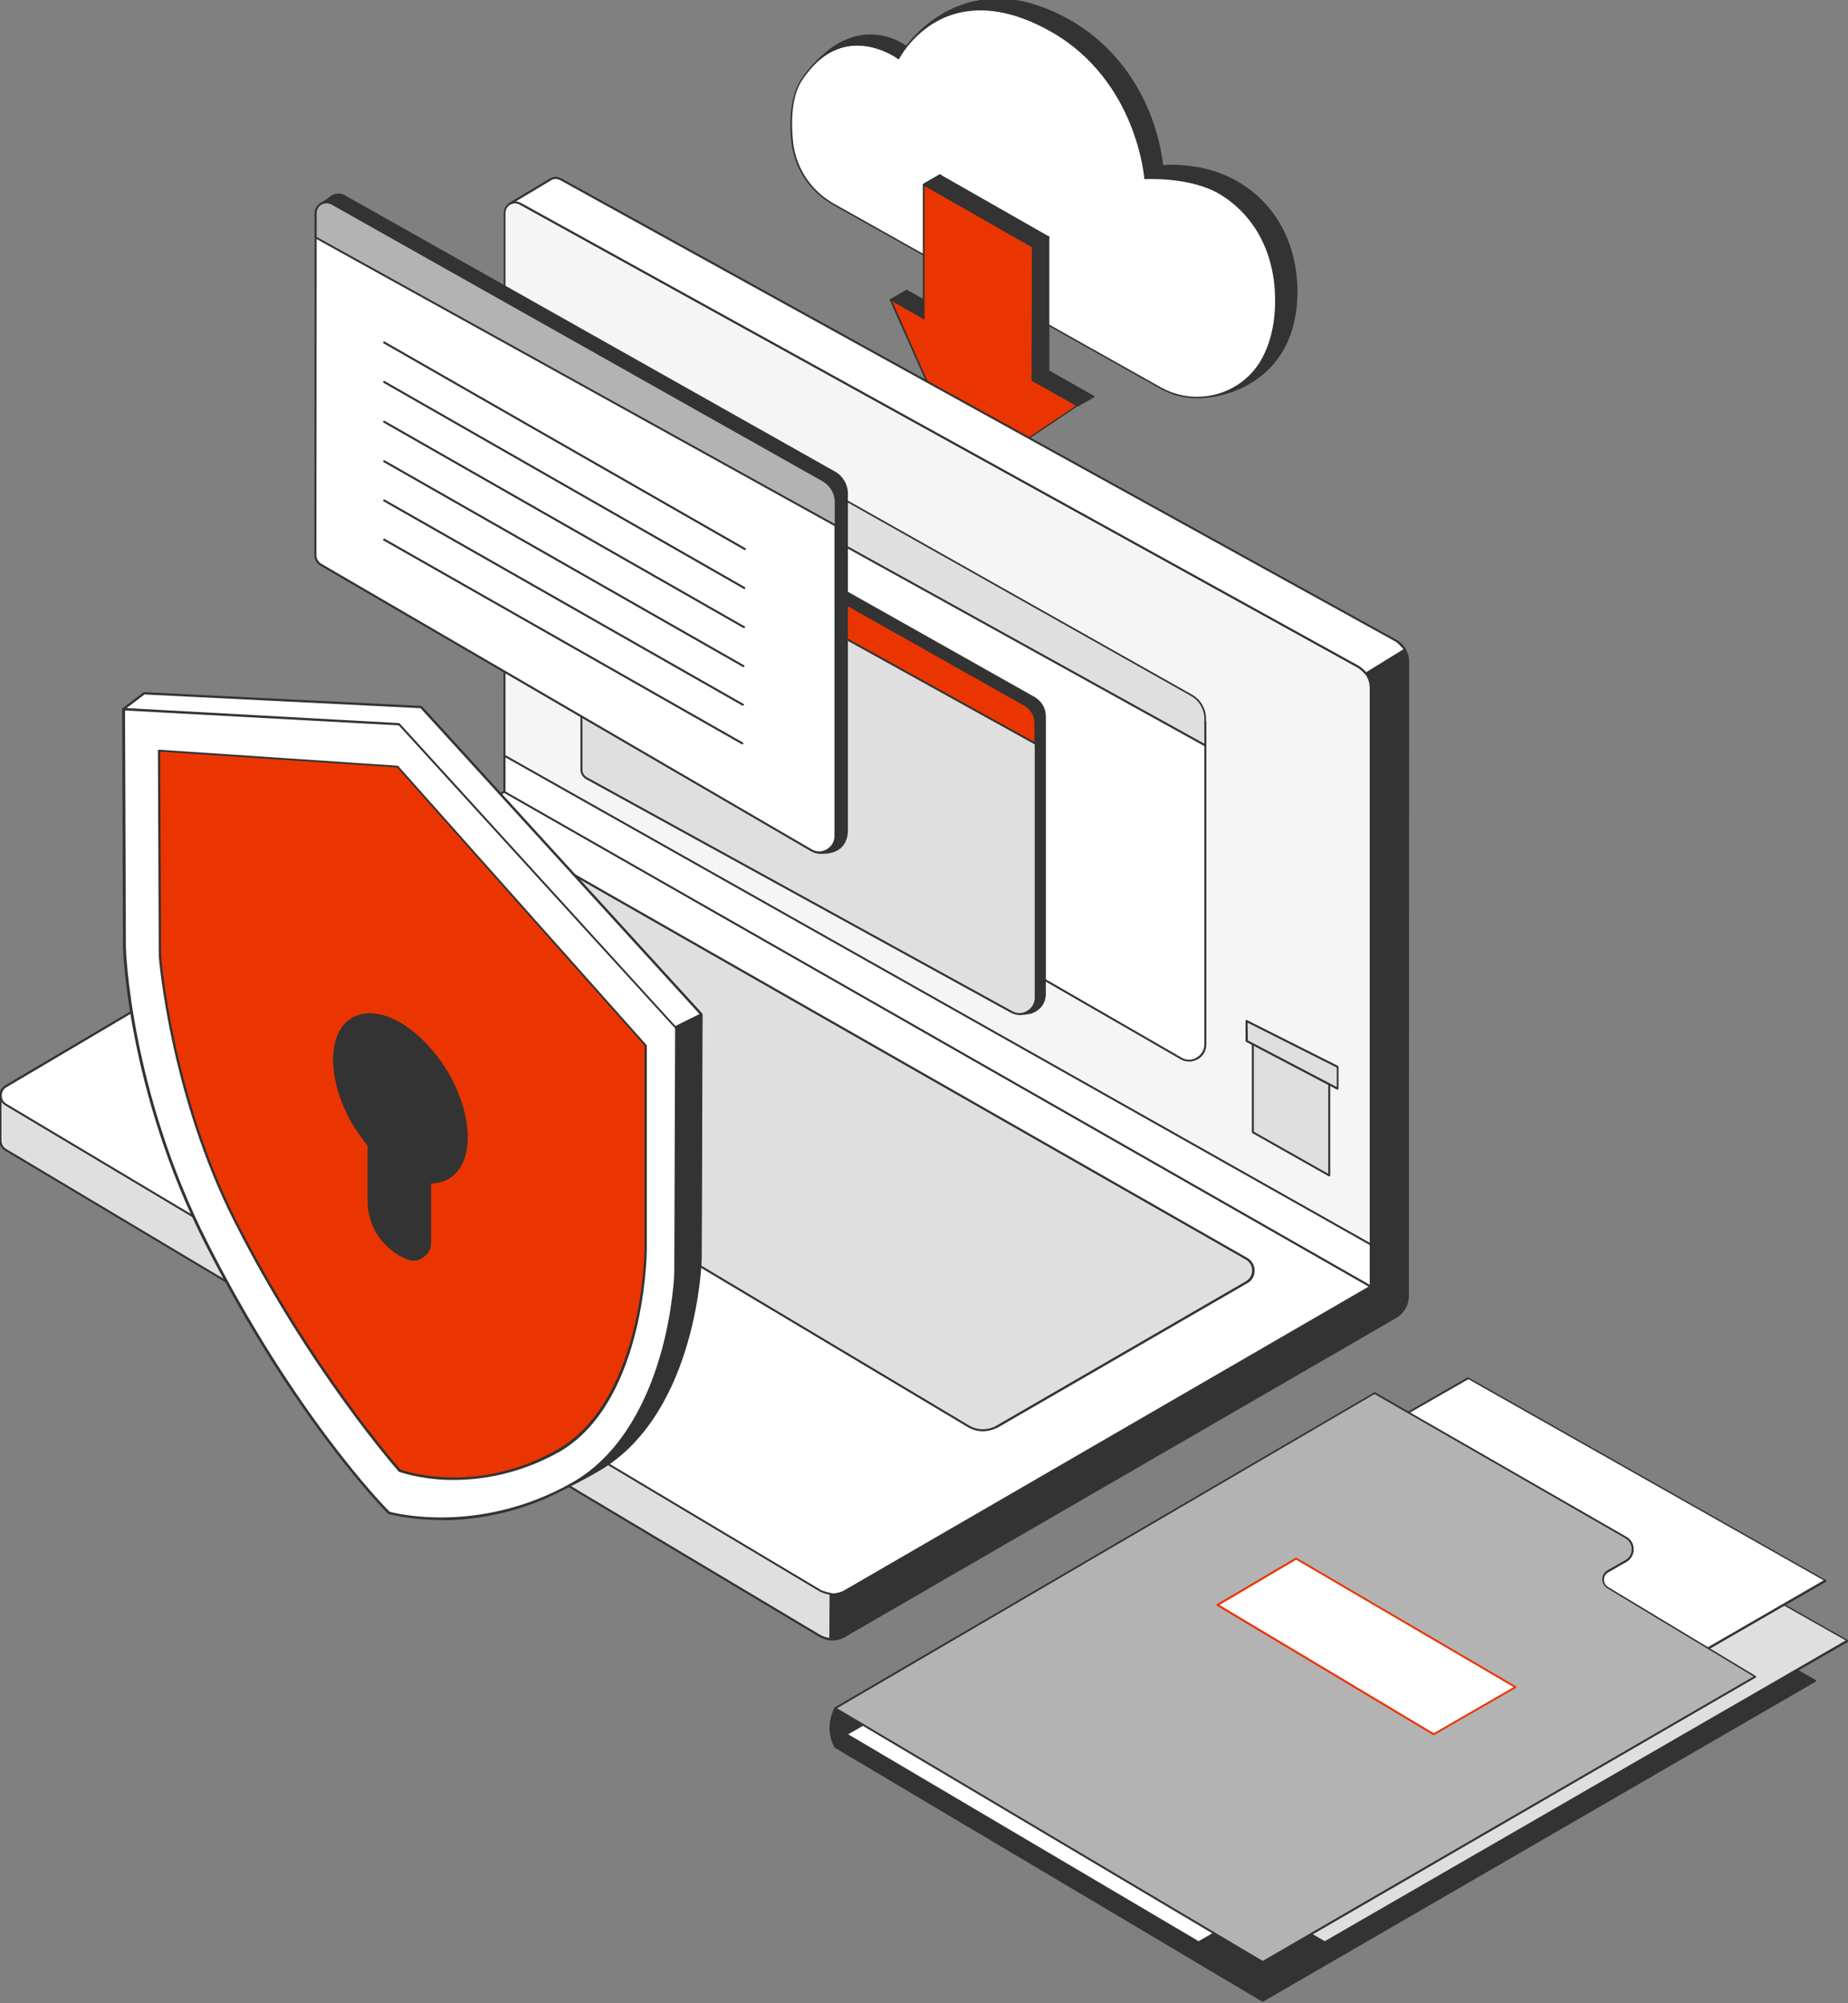 <svg xmlns="http://www.w3.org/2000/svg" xmlns:xlink="http://www.w3.org/1999/xlink" id="Layer_1" x="0px" y="0px" viewBox="0 0 646 700" style="enable-background:new 0 0 646 700;" xml:space="preserve"><rect x="0" y="0" width="646" height="700" fill="#808080" stroke="none"/><style type="text/css">	.st0{fill:#333333;}	.st1{fill:#FFFFFF;}	.st2{fill:#EB3500;}	.st3{fill:#DFDFDF;}	.st4{fill:#F5F5F5;}	.st5{fill:#B3B3B3;}</style><g>	<path class="st0" d="M286.9,61.5l135.5,77.1c0,0,29.6-2,30.9-34.5c0.6-15.1-4.9-30.1-19-39.4c-12.8-8.4-27.9-6.7-27.9-6.7  s-2.1-33.1-31.9-50.4c-37.2-21.7-57.6,8.7-57.6,8.7s-16.2-12.8-33.1,7C274.6,34.1,286.9,61.5,286.9,61.5z"></path>	<path class="st0" d="M422.4,138.9c-0.1,0-0.1,0-0.1,0L286.7,61.8c0,0-0.1-0.1-0.1-0.1c0-0.1-3.1-7-5-15.1c-2.6-11-1.9-18.8,2-23.4  c8.8-10.3,17.4-11.7,23.1-11c5.4,0.6,9.1,3.1,10.1,3.8c1-1.4,6.1-8,14.8-12.4c5.7-2.9,11.8-4.2,18.2-4.1c7.9,0.2,16.3,2.9,24.8,7.8  c15.4,9,23.3,22.3,27.2,31.9c3.8,9.3,4.6,16.9,4.8,18.5c2.2-0.2,16-1,27.8,6.8c6.8,4.4,11.8,10.4,15.1,17.6c2.9,6.5,4.3,14.1,4,22  c-0.7,16.9-9.1,25.5-16.1,29.7C429.9,138.4,422.5,138.9,422.4,138.9C422.4,138.9,422.4,138.9,422.4,138.9L422.4,138.9z M287.1,61.3  l135.3,77c0.8-0.1,7.8-0.8,14.8-5c4.3-2.6,7.9-6.1,10.5-10.3c3.2-5.2,5-11.6,5.3-19c0.3-7.8-1.1-15.3-4-21.8  c-3.2-7.2-8.2-13-14.9-17.4c-12.6-8.3-27.5-6.7-27.7-6.6c-0.1,0-0.2,0-0.2-0.1c-0.1-0.1-0.1-0.1-0.1-0.2c0-0.1-0.6-8.4-4.8-18.6  c-3.9-9.5-11.7-22.6-27-31.6c-8.4-4.9-16.7-7.5-24.6-7.7c-6.3-0.2-12.3,1.2-17.9,4c-9.6,4.8-14.7,12.3-14.8,12.4  c-0.1,0.1-0.1,0.1-0.2,0.1c-0.1,0-0.1,0-0.2-0.1c0,0-4.1-3.2-10.1-3.9c-7.9-0.9-15.8,2.8-22.6,10.8  C275.3,33.8,286.4,59.6,287.1,61.3L287.1,61.3z"></path>	<path class="st1" d="M291.3,71.4l114.3,64.2c12.5,7,28.5,2.8,35.5-9.7c2.6-4.7,4.5-10.7,4.8-18.5c0.6-15.1-4.7-30.4-19-39.4  c-10.4-6.6-26.7-5.6-26.7-5.6s-2.7-34.6-33.1-51.6c-37.6-21-53.1,9.8-53.1,9.8S294.7,6.1,280.2,28c-3.5,5.3-4,13.3-3.5,20.4  C277.4,58,282.9,66.6,291.3,71.4L291.3,71.4z"></path>	<path class="st0" d="M418.5,139.2c-4.4,0-8.9-1.1-13-3.4L291.2,71.6c-8.5-4.8-14-13.4-14.7-23.2c-0.7-9.1,0.5-16,3.5-20.6  c4.5-6.9,10-10.9,16.3-12c8.7-1.5,16.2,3.3,17.7,4.3c1-1.8,7.1-11.9,19.2-15.6c10.1-3.1,21.6-1.1,34.2,5.9  c15.8,8.8,24,22.4,28.1,32.3c4,9.6,5,17.7,5.1,19.2c2.2-0.1,16.9-0.5,26.6,5.6c6.8,4.3,11.9,10.2,15.2,17.5  c2.9,6.5,4.3,14.2,3.9,22.1c-0.3,7.2-1.9,13.4-4.8,18.6C436.6,134.4,427.7,139.2,418.5,139.2L418.5,139.2z M291.4,71.1l114.3,64.2  c12.4,7,28.2,2.7,35.2-9.6c2.9-5.1,4.5-11.3,4.8-18.4c0.3-7.9-1-15.4-3.9-21.9c-3.2-7.2-8.3-13.1-15-17.3  c-10.3-6.4-26.4-5.5-26.5-5.5c-0.2,0-0.3-0.1-0.3-0.3c0-0.1-0.7-8.8-5.1-19.4c-4-9.8-12.2-23.3-27.8-32c-12.5-7-23.9-8.9-33.8-5.9  c-13,4-18.9,15.4-19,15.6c0,0.1-0.1,0.1-0.2,0.1c-0.1,0-0.2,0-0.2-0.1c-0.1-0.1-8.1-6-17.5-4.4c-6.1,1-11.4,5-15.9,11.7  c-3,4.4-4.1,11.3-3.4,20.2C277.7,57.9,283.1,66.4,291.4,71.1L291.4,71.1z"></path>	<path class="st0" d="M340.6,114.8l-23.7-13.4l-5.7,3.3l24.4,13.8L340.6,114.8z"></path>	<path class="st0" d="M335.6,118.8c-0.1,0-0.1,0-0.1,0l-24.4-13.8c-0.1-0.1-0.1-0.1-0.1-0.2c0-0.1,0.1-0.2,0.1-0.2l5.7-3.3  c0.1-0.1,0.2-0.1,0.3,0l23.7,13.4c0.1,0,0.1,0.1,0.2,0.2c0,0.1,0,0.2-0.1,0.2l-4.9,3.7C335.8,118.8,335.7,118.8,335.6,118.8  L335.6,118.8z M311.8,104.7l23.8,13.5l4.5-3.4l-23.1-13.1L311.8,104.7z"></path>	<path class="st0" d="M335.6,118.5l41,23.3l5.7-3.3l-41.8-23.7L335.6,118.5L335.6,118.5z"></path>	<path class="st0" d="M376.6,142.1c-0.1,0-0.1,0-0.1,0l-41-23.3c-0.1,0-0.1-0.1-0.2-0.2c0-0.1,0-0.2,0.1-0.2l5-3.7  c0.1-0.1,0.2-0.1,0.3,0l41.8,23.7c0.1,0,0.1,0.1,0.1,0.2c0,0.1,0,0.2-0.1,0.2l-5.7,3.3C376.7,142.1,376.7,142.1,376.6,142.1  L376.6,142.1z M336.2,118.5l40.5,23l5.1-3l-41.2-23.4L336.2,118.5z"></path>	<path class="st1" d="M344.8,163.2V70.7l-5.7,3.3l-0.1,93L344.8,163.2z"></path>	<path class="st0" d="M339,167.3c0,0-0.1,0-0.1,0c-0.1,0-0.1-0.1-0.1-0.3l0.1-93c0-0.1,0-0.2,0.1-0.2l5.7-3.3c0.1-0.1,0.2-0.1,0.3,0  c0.1,0.1,0.1,0.1,0.1,0.2v92.5c0,0.1,0,0.2-0.1,0.2l-5.8,3.9C339.1,167.3,339,167.3,339,167.3z M339.4,74.2l-0.1,92.3l5.2-3.5V71.2  L339.4,74.2z"></path>	<path class="st1" d="M322.9,111.3l0-46.9l5.7-3.3l0,46.9L322.9,111.3L322.9,111.3z"></path>	<path class="st0" d="M322.9,111.6c-0.1,0-0.1,0-0.1,0c-0.1-0.1-0.1-0.1-0.1-0.2V64.4c0-0.1,0.1-0.2,0.1-0.2l5.7-3.3  c0.1-0.1,0.2-0.1,0.3,0c0.1,0.1,0.2,0.1,0.2,0.2l0,46.9c0,0.1-0.1,0.2-0.2,0.2l-5.7,3.3C323,111.6,322.9,111.6,322.9,111.6  L322.9,111.6z M323.2,64.6v46.2l5.1-3l0-46.3L323.2,64.6z"></path>	<path class="st0" d="M366.7,129.7V82.8l-5.7,3.3l-0.1,46.8L366.7,129.7z"></path>	<path class="st0" d="M360.8,133.2c0,0-0.1,0-0.2,0c-0.1-0.1-0.1-0.1-0.1-0.2l0.1-46.8c0-0.1,0-0.2,0.1-0.2l5.7-3.3  c0.1-0.1,0.2-0.1,0.3,0c0.1,0.1,0.1,0.1,0.1,0.2v46.9c0,0.1-0.1,0.2-0.1,0.2l-5.8,3.2C360.9,133.2,360.9,133.2,360.8,133.2  L360.8,133.2z M361.2,86.3l-0.1,46.2l5.2-2.9V83.3L361.2,86.3z"></path>	<path class="st0" d="M328.6,61.1l-5.7,3.3l38,21.7l0,0l5.7-3.3L328.6,61.1z"></path>	<path class="st0" d="M360.9,86.4c0,0-0.1,0-0.1,0l-38-21.7c-0.1-0.1-0.2-0.1-0.2-0.2c0-0.1,0.1-0.2,0.1-0.2l5.7-3.3  c0.1-0.1,0.2-0.1,0.3,0l38.1,21.7c0.1,0,0.1,0.1,0.1,0.2c0,0.1-0.1,0.2-0.1,0.2l-5.7,3.3C361.1,86.4,361.1,86.4,360.9,86.4  C361,86.4,361,86.4,360.9,86.4L360.9,86.4z M323.5,64.4l37.5,21.4l5.1-3l-37.5-21.4L323.5,64.4z"></path>	<path class="st2" d="M360.8,132.8l0.1-46.7l-38-21.7l0,46.7l-11.6-6.5l27.7,62.4l37.7-25.3L360.8,132.8z"></path>	<path class="st0" d="M339,167.3C338.9,167.3,338.9,167.3,339,167.3c-0.2,0-0.2-0.1-0.3-0.2L311,104.8c-0.1-0.1,0-0.2,0.1-0.3  c0.1-0.1,0.2-0.1,0.3,0l11.2,6.3V64.4c0-0.1,0.1-0.2,0.2-0.2c0.1,0,0.2-0.1,0.3,0l38,21.7c0.1,0.1,0.2,0.1,0.2,0.2l-0.1,46.5  l15.6,8.9c0.1,0,0.1,0.1,0.1,0.2c0,0.1,0,0.2-0.1,0.2l-37.7,25.3C339.1,167.3,339,167.3,339,167.3L339,167.3z M311.9,105.3  l27.2,61.3l37-24.8l-15.4-8.7c-0.1-0.1-0.1-0.1-0.1-0.2l0.1-46.5l-37.5-21.4v46.3c0,0.1,0,0.2-0.1,0.2c-0.1,0.1-0.2,0.1-0.3,0  L311.9,105.3L311.9,105.3z"></path>	<path class="st0" d="M492.3,231.3c0-3.1-1.7-5.9-4.4-7.4L196.1,62.7c-1.2-0.6-2.6-0.6-3.7,0.1l-14.2,8.5l11.2,212.8l277.2,158.9  L176.3,292.5L0.2,383.2v15.4c0,1.3,0.7,2.5,1.8,3.2l284.7,169.9c2.6,1.6,5.9,1.6,8.6,0.1l192.7-111.5c2.6-1.5,4.2-4.3,4.2-7.3  L492.3,231.3z"></path>	<path class="st0" d="M291,573.3c-1.6,0-3.1-0.4-4.5-1.2L1.8,402.1c-1.2-0.7-2-2-2-3.5v-15.4c0-0.1,0.1-0.2,0.2-0.3l176.1-90.7  c0.1,0,0.2,0,0.3,0l276.1,143.2l-263.3-151c-0.1-0.1-0.2-0.2-0.2-0.3L177.8,71.3c0-0.1,0.1-0.2,0.2-0.3l14.2-8.5  c1.2-0.8,2.8-0.8,4.1-0.1l291.8,161.2c2.8,1.5,4.5,4.5,4.5,7.7L492.5,453c0,3.1-1.7,6-4.4,7.6L295.4,572.1  C294.1,572.9,292.6,573.3,291,573.3L291,573.3z M0.5,383.4v15.2c0,1.2,0.6,2.3,1.6,2.9l284.7,169.9c2.5,1.5,5.7,1.5,8.2,0.1  L487.8,460c2.5-1.4,4.1-4.1,4.1-7l0.1-221.7c0-3-1.6-5.7-4.2-7.1L195.9,63c-1.1-0.6-2.4-0.6-3.4,0.1l-14,8.4l11.2,212.4  l277.1,158.8c0.2,0.1,0.2,0.3,0.1,0.5c-0.1,0.2-0.3,0.2-0.4,0.1L176.3,292.9L0.5,383.4z"></path>	<path class="st1" d="M176.3,276.8L2,379.7c-2.4,1.4-2.4,4.9,0,6.3L286.7,556c2.6,1.6,5.9,1.6,8.6,0.1l183.9-106.4L176.3,276.8z"></path>	<path class="st0" d="M291,557.5c-1.6,0-3.1-0.4-4.5-1.2L1.8,386.3c-1.2-0.7-2-2-2-3.5c0-1.4,0.7-2.7,2-3.5l174.3-102.9  c0.1-0.1,0.2-0.1,0.3,0l302.9,172.8c0.1,0.1,0.2,0.2,0.2,0.3c0,0.1-0.1,0.2-0.2,0.3L295.4,556.3C294.1,557.1,292.6,557.5,291,557.5  L291,557.5z M176.3,277.1L2.2,380c-1,0.6-1.6,1.7-1.6,2.9c0,1.2,0.6,2.3,1.6,2.9l284.7,169.9c2.5,1.5,5.7,1.5,8.2,0.1l183.4-106.2  L176.3,277.1L176.3,277.1z"></path>	<path class="st3" d="M100.6,356.5l237.9,142c3,1.8,6.7,1.8,9.7,0.1l87.3-50.5c3.2-1.8,3.1-6.4,0-8.2L191.3,300.5  c-3-1.7-6.7-1.7-9.7,0.1l-81,47.9C97.6,350.3,97.6,354.7,100.6,356.5L100.6,356.5z"></path>	<path class="st0" d="M343.5,500.2c-1.8,0-3.5-0.5-5.1-1.4l-237.9-142c-1.5-0.9-2.4-2.5-2.4-4.3c0-1.8,0.9-3.4,2.5-4.3l81.1-47.9  c3.1-1.8,6.9-1.8,10-0.1l244.3,139.4c1.6,0.9,2.5,2.5,2.6,4.4c0,1.8-0.9,3.5-2.5,4.4l-87.3,50.5  C346.9,499.8,345.2,500.2,343.5,500.2L343.5,500.2z M186.6,299.6c-1.6,0-3.3,0.4-4.7,1.3l-81,47.9c-1.3,0.8-2.1,2.2-2.1,3.7  c0,1.6,0.8,3,2.1,3.7l237.9,142c2.9,1.7,6.5,1.7,9.4,0.1l87.3-50.5c1.4-0.8,2.2-2.2,2.2-3.8c0-1.6-0.8-3-2.2-3.8L191.2,300.8  C189.8,300,188.2,299.6,186.6,299.6L186.6,299.6z"></path>	<path class="st3" d="M189.3,482.1l-63-38.4c-3.1-1.9-3-6.4,0.2-8.1l39.8-22.1c3-1.7,6.7-1.6,9.6,0.1l62.2,37.1  c3.1,1.8,3.1,6.3,0,8.1l-38.9,23.3C196.2,484,192.3,484,189.3,482.1L189.3,482.1z"></path>	<path class="st0" d="M194.3,483.9c-1.8,0-3.6-0.5-5.2-1.5l-63-38.4c-1.5-0.9-2.4-2.6-2.4-4.4c0-1.8,1-3.4,2.6-4.3l39.8-22.1  c3.1-1.7,6.9-1.7,9.9,0.2l62.2,37.1c1.5,0.9,2.5,2.5,2.5,4.3c0,1.8-0.9,3.4-2.4,4.3l-38.9,23.3  C197.8,483.4,196.1,483.9,194.3,483.9L194.3,483.9z M189.5,481.8c3,1.8,6.6,1.8,9.6,0l38.9-23.3c1.3-0.8,2.1-2.2,2.1-3.8  c0-1.6-0.8-3-2.1-3.8l-62.2-37.1c-2.8-1.7-6.4-1.7-9.3-0.1l-39.8,22.1c-1.4,0.8-2.2,2.2-2.2,3.7s0.8,3,2.1,3.8L189.5,481.8  L189.5,481.8z"></path>	<path class="st4" d="M176.4,74.5l-0.1,202.3l302.9,172.8V240.4c0-3.1-1.7-5.9-4.4-7.4L181.9,71.2C179.4,69.9,176.4,71.7,176.4,74.5  z"></path>	<path class="st0" d="M479.2,449.9c-0.1,0-0.1,0-0.2,0L176.2,277c-0.1-0.1-0.2-0.2-0.2-0.3l0.1-202.3c0-1.4,0.7-2.7,2-3.5  c1.2-0.7,2.7-0.8,4-0.1L475,232.7c2.8,1.5,4.5,4.5,4.5,7.7v209.1c0,0.1-0.1,0.2-0.2,0.3C479.3,449.9,479.2,449.9,479.2,449.9  L479.2,449.9z M176.7,276.6L478.8,449V240.4c0-3-1.6-5.7-4.2-7.1L181.7,71.5c-1-0.6-2.3-0.6-3.3,0c-1,0.6-1.7,1.7-1.7,2.9  L176.7,276.6z"></path>	<path class="st1" d="M176.3,264.2v12.6l302.9,172.8v-14.6L176.3,264.2L176.3,264.2z"></path>	<path class="st0" d="M479.2,449.9c-0.1,0-0.1,0-0.2,0L176.2,277c-0.1-0.1-0.2-0.2-0.2-0.3l0-12.6c0-0.1,0.1-0.2,0.2-0.3  c0.1-0.1,0.2-0.1,0.3,0l302.8,170.8c0.1,0.1,0.2,0.2,0.2,0.3v14.6c0,0.1-0.1,0.2-0.2,0.3C479.3,449.9,479.2,449.9,479.2,449.9  L479.2,449.9z M176.7,276.6L478.8,449v-13.9L176.7,264.7L176.7,276.6z"></path>	<path class="st3" d="M437.9,360v35.7l26.7,15.1l0-36.9L437.9,360z"></path>	<path class="st0" d="M464.7,411.1c-0.1,0-0.1,0-0.2,0L437.8,396c-0.1-0.1-0.2-0.2-0.2-0.3V360c0-0.1,0.1-0.2,0.2-0.3  c0.1-0.1,0.2-0.1,0.3,0l26.7,13.9c0.1,0.1,0.2,0.2,0.2,0.3v36.9c0,0.1-0.1,0.2-0.2,0.3C464.8,411.1,464.7,411.1,464.7,411.1  L464.7,411.1z M438.3,395.5l26,14.7v-36.1l-26-13.5V395.5z"></path>	<path class="st3" d="M435.8,356.8l0,7l31.8,16.7v-7.6L435.8,356.8z"></path>	<path class="st0" d="M467.6,380.8c-0.1,0-0.1,0-0.2,0l-31.8-16.7c-0.1-0.1-0.2-0.2-0.2-0.3l0-7c0-0.1,0.1-0.2,0.2-0.3  c0.1-0.1,0.2-0.1,0.3,0l31.8,16c0.1,0.1,0.2,0.2,0.2,0.3v7.6c0,0.1-0.1,0.2-0.2,0.3C467.8,380.8,467.7,380.8,467.6,380.8  L467.6,380.8z M436.2,363.6l31.1,16.3v-6.8l-31.2-15.7L436.2,363.6z"></path>	<path class="st1" d="M477.5,235.4c0,0-1.6-1.8-2.7-2.4L181.9,71.2c-1.2-0.7-2.6-0.6-3.6,0l14.1-8.4c1.1-0.7,2.6-0.7,3.7-0.1  l291.8,161.2c1.3,0.7,3.2,3.1,3.2,3.1L477.5,235.4L477.5,235.4z"></path>	<path class="st0" d="M477.5,235.7c-0.1,0-0.2,0-0.3-0.1c0,0-1.6-1.7-2.6-2.3L181.7,71.5c-1-0.6-2.3-0.6-3.3,0  c-0.2,0.1-0.4,0-0.5-0.1s0-0.4,0.1-0.5l14.1-8.4c1.2-0.8,2.8-0.8,4.1-0.1l291.8,161.2c1.4,0.8,3.2,3.1,3.3,3.2  c0.1,0.1,0.1,0.2,0.1,0.3c0,0.1-0.1,0.2-0.2,0.2l-13.6,8.4C477.6,235.7,477.6,235.7,477.5,235.7L477.5,235.7z M180.3,70.4  c0.6,0,1.2,0.2,1.8,0.5L475,232.7c0.9,0.5,2.1,1.7,2.6,2.2l13-8c-0.5-0.6-1.9-2.2-2.8-2.7L195.9,63c-1.1-0.6-2.4-0.6-3.4,0.1  L180.3,70.4L180.3,70.4z"></path>	<path class="st3" d="M290.3,572.9c0,0-2.5-0.5-3.6-1.2L2,401.8c-1.1-0.7-1.8-1.9-1.8-3.2v-15.4l0,0c0.1,1.1,0.7,2.2,1.8,2.8  L286.7,556c1.2,0.7,3.7,1.2,3.7,1.2L290.3,572.9L290.3,572.9z"></path>	<path class="st0" d="M290.3,573.2C290.2,573.2,290.2,573.2,290.3,573.2c-0.2,0-2.6-0.5-3.7-1.2L1.8,402.1c-1.2-0.7-2-2-2-3.5v-15.4  c0-0.1,0.1-0.2,0.2-0.3c0.1,0,0.2-0.1,0.3,0c0.1,0.1,0.2,0.1,0.2,0.3c0.1,1.1,0.7,2,1.6,2.5l284.7,169.9c1.1,0.6,3.6,1.1,3.6,1.1  c0.2,0,0.3,0.2,0.3,0.3l-0.2,15.8c0,0.1,0,0.2-0.1,0.3C290.4,573.2,290.3,573.2,290.3,573.2L290.3,573.2z M0.5,385.1v13.5  c0,1.2,0.6,2.3,1.6,2.9l284.7,169.9c0.8,0.5,2.3,0.9,3.1,1l0.1-15.1c-0.7-0.1-2.6-0.6-3.6-1.2L1.8,386.3  C1.3,386,0.9,385.6,0.5,385.1z"></path>	<path class="st1" d="M216.7,133.9l-0.1,120.5c0,1.5,0.8,2.9,2.1,3.7l194.1,111.8c3.8,2.2,8.5-0.5,8.5-4.9V252.3L216.7,133.9z"></path>	<path class="st0" d="M415.7,371c-1,0-2.1-0.3-3-0.8L218.6,258.4c-1.4-0.8-2.3-2.4-2.3-4l0.1-120.5c0-0.1,0.1-0.2,0.2-0.3  c0.1-0.1,0.2-0.1,0.3,0L421.5,252c0.1,0.1,0.2,0.2,0.2,0.3V365c0,2.2-1.1,4.1-3,5.2C417.7,370.7,416.7,371,415.7,371L415.7,371z   M217,134.5L217,254.3c0,1.4,0.8,2.7,2,3.4L413,369.6c1.7,1,3.6,1,5.3,0c1.7-1,2.7-2.7,2.7-4.6V252.5L217,134.5z"></path>	<path class="st3" d="M421.3,260.5v-9.3c0-3.4-1.8-6.6-4.8-8.3l-193.4-109c-2.9-1.6-6.4,0.5-6.4,3.7v9.5L421.3,260.5z"></path>	<path class="st0" d="M421.3,260.8c-0.1,0-0.1,0-0.2,0L216.5,147.5c-0.1-0.1-0.2-0.2-0.2-0.3v-9.5c0-1.7,0.9-3.2,2.3-4  c1.4-0.8,3.2-0.9,4.6,0l193.4,109c3.1,1.7,5,5,5,8.6v9.3c0,0.1-0.1,0.2-0.2,0.3C421.5,260.8,421.4,260.8,421.3,260.8L421.3,260.8z   M217,147l204,112.9v-8.7c0-3.3-1.8-6.4-4.7-8l-193.4-109c-1.2-0.7-2.7-0.7-3.9,0c-1.2,0.7-2,2-2,3.4L217,147L217,147z"></path>	<path class="st0" d="M208,159.5l-2.9,2.1l-1.7,2l3,102.9c0,1.1,0.6,2.2,1.6,2.8l148.2,85c0,0,8.4,0.6,9-6.7v-97.5  c0-2.7-1.4-5.1-3.8-6.4l-149.8-84.4C210.5,158.6,209.1,158.7,208,159.5L208,159.5z"></path>	<path class="st0" d="M356.7,354.7c-0.3,0-0.5,0-0.5,0c-0.1,0-0.1,0-0.1,0l-148.2-85c-1.1-0.7-1.8-1.8-1.8-3l-3-102.9  c0-0.1,0-0.2,0.1-0.2l1.7-2c0,0,0,0,0.1-0.1l2.9-2.1c1.2-0.8,2.7-0.9,4-0.2l149.8,84.4c2.4,1.4,3.9,3.9,3.9,6.7v97.5  c-0.4,4-2.9,5.6-5,6.4C359,354.6,357.5,354.7,356.7,354.7L356.7,354.7z M356.3,354c0.4,0,2.2,0.1,4.1-0.6c2.7-1,4.2-2.9,4.5-5.8  l0-97.5c0-2.5-1.4-4.9-3.6-6.1l-149.8-84.4c-1-0.6-2.3-0.5-3.2,0.2l-2.9,2.1l-1.6,1.9l3,102.8c0,1,0.6,2,1.5,2.5L356.3,354  L356.3,354z"></path>	<path class="st3" d="M203.3,164.6L203.2,269c0,1.2,0.6,2.3,1.7,2.9l148.6,81.7c3.8,2.2,8.5-0.5,8.5-4.9v-96c0-2.7-1.4-5.1-3.8-6.4  l-150-84.5C206,160.4,203.3,162,203.3,164.6L203.3,164.6z"></path>	<path class="st0" d="M356.3,354.7c-1,0-2.1-0.3-3-0.8l-148.6-81.7c-1.1-0.7-1.8-1.9-1.8-3.2l0.1-104.4c0-1.3,0.7-2.5,1.8-3.2  c1.1-0.7,2.5-0.7,3.7,0l150,84.5c2.4,1.4,3.9,3.9,3.9,6.7v96c0,2.2-1.1,4.1-3,5.2C358.4,354.4,357.4,354.7,356.3,354.7L356.3,354.7  z M203.3,164.6h0.3l0,104.4c0,1.1,0.6,2.1,1.5,2.6l148.6,81.7c1.7,1,3.7,1,5.3,0c1.7-1,2.7-2.7,2.7-4.6v-96c0-2.5-1.4-4.9-3.6-6.1  l-150-84.5c-0.9-0.5-2-0.5-3,0c-0.9,0.5-1.5,1.5-1.5,2.6L203.3,164.6L203.3,164.6z"></path>	<path class="st2" d="M362,259.9v-7.2c0-2.7-1.4-5.1-3.8-6.4l-150-84.5c-2.2-1.3-5,0.4-5,2.9l0,7.4L362,259.9z"></path>	<path class="st0" d="M362,260.2c-0.1,0-0.1,0-0.2,0l-158.7-87.9c-0.1-0.1-0.2-0.2-0.2-0.3v-7.4c0-1.3,0.7-2.5,1.8-3.2  c1.1-0.7,2.5-0.7,3.7,0l150,84.5c2.4,1.4,3.9,3.9,3.9,6.7v7.2c0,0.1-0.1,0.2-0.2,0.3C362.1,260.2,362,260.2,362,260.2z   M203.6,171.8l158,87.5v-6.6c0-2.5-1.4-4.9-3.6-6.1l-150-84.5c-0.9-0.5-2-0.5-3,0c-0.9,0.5-1.5,1.5-1.5,2.6L203.6,171.8  L203.6,171.8z"></path>	<path class="st0" d="M115.9,68.7l-3.4,2.4l-2,2.3l3.4,117.9c0,1.3,0.7,2.5,1.8,3.2l169.5,103.4c0,0,9.8,2.2,10.6-7V172.5  c0-3.1-1.7-5.9-4.3-7.4L120,68.5C118.7,67.7,117.1,67.8,115.9,68.7z"></path>	<path class="st0" d="M287.7,298.4c-1.4,0-2.4-0.2-2.5-0.2c0,0-0.1,0-0.1,0L115.7,194.7c-1.2-0.7-2-2-2-3.4l-3.4-117.9  c0-0.1,0-0.2,0.1-0.2l1.9-2.3c0,0,0,0,0.1-0.1l3.4-2.4c1.3-0.9,3.1-1,4.5-0.3l171.6,96.7c2.8,1.6,4.5,4.5,4.5,7.7v118.3  c-0.2,2.7-1.2,4.7-3,6C291.5,298.1,289.3,298.4,287.7,298.4z M285.4,297.5c0.5,0.1,4.6,0.8,7.4-1.2c1.6-1.2,2.5-3,2.7-5.5V172.5  c0-2.9-1.6-5.6-4.1-7.1L119.8,68.7c-1.2-0.7-2.6-0.6-3.7,0.2l-3.3,2.4l-1.8,2.2l3.4,117.7c0,1.2,0.7,2.3,1.7,2.9L285.4,297.5  L285.4,297.5z"></path>	<path class="st1" d="M110.4,74.5l-0.1,119.5c0,1.4,0.7,2.6,1.9,3.3l171.4,99.8c3.8,2.2,8.5-0.5,8.5-4.9V175.4  c0-3.1-1.7-5.9-4.3-7.4L116.1,71.2C113.6,69.8,110.4,71.6,110.4,74.5z"></path>	<path class="st0" d="M286.5,298.3c-1,0-2.1-0.3-3-0.8l-171.5-99.8c-1.3-0.7-2.1-2.1-2.1-3.6l0.1-119.5c0-1.5,0.8-2.8,2.1-3.6  s2.8-0.8,4.1,0L288,167.7c2.8,1.6,4.5,4.5,4.5,7.7v116.9c0,2.2-1.1,4.1-3,5.2C288.6,298,287.6,298.3,286.5,298.3L286.5,298.3z   M114.2,71c-0.6,0-1.2,0.2-1.8,0.5c-1.1,0.6-1.7,1.8-1.7,3l-0.1,119.5c0,1.2,0.7,2.4,1.7,3l171.4,99.8c1.7,1,3.6,1,5.3,0  c1.7-1,2.7-2.7,2.7-4.6V175.4c0-2.9-1.6-5.6-4.1-7.1L115.9,71.5C115.4,71.2,114.8,71,114.2,71z"></path>	<path class="st5" d="M292.2,183.6v-8.2c0-3.1-1.7-5.9-4.3-7.4L116.1,71.2c-2.5-1.4-5.7,0.4-5.7,3.3l0,8.5L292.2,183.6z"></path>	<path class="st0" d="M292.2,184c-0.1,0-0.1,0-0.2,0L110.2,83.3c-0.1-0.1-0.2-0.2-0.2-0.3v-8.5c0-1.5,0.8-2.8,2.1-3.6  c1.3-0.8,2.8-0.8,4.1,0L288,167.7c2.8,1.6,4.5,4.5,4.5,7.7v8.2c0,0.1-0.1,0.2-0.2,0.3C292.3,184,292.2,184,292.2,184L292.2,184z   M110.7,82.8l181.1,100.3v-7.7c0-2.9-1.6-5.6-4.1-7.1L115.9,71.5c-1.1-0.6-2.4-0.6-3.5,0c-1.1,0.6-1.7,1.8-1.7,3L110.7,82.8z"></path>	<path class="st0" d="M259.5,260.1c-0.1,0-0.1,0-0.2,0l-125.2-71.2c-0.2-0.1-0.2-0.3-0.1-0.5c0.1-0.2,0.3-0.2,0.5-0.1l125.2,71.2  c0.2,0.1,0.2,0.3,0.1,0.5C259.8,260.1,259.7,260.1,259.5,260.1z"></path>	<path class="st0" d="M260.4,192.2c-0.1,0-0.1,0-0.2,0L134.1,120c-0.2-0.1-0.2-0.3-0.1-0.5c0.1-0.2,0.3-0.2,0.5-0.1l126.1,72.2  c0.2,0.1,0.2,0.3,0.1,0.5C260.6,192.1,260.5,192.2,260.4,192.2L260.4,192.2z"></path>	<path class="st0" d="M259.7,246.6c-0.1,0-0.1,0-0.2,0l-125.4-71.4c-0.2-0.1-0.2-0.3-0.1-0.5c0.1-0.2,0.3-0.2,0.5-0.1L259.9,246  c0.2,0.1,0.2,0.3,0.1,0.5C259.9,246.5,259.8,246.6,259.7,246.6z"></path>	<path class="st0" d="M259.9,233.1c-0.1,0-0.1,0-0.2,0l-125.6-71.6c-0.2-0.1-0.2-0.3-0.1-0.5c0.1-0.2,0.3-0.2,0.5-0.1l125.6,71.6  c0.2,0.1,0.2,0.3,0.1,0.5C260.1,233,260,233.1,259.9,233.1z"></path>	<path class="st0" d="M260.1,219.5c-0.1,0-0.1,0-0.2,0l-125.8-71.8c-0.2-0.1-0.2-0.3-0.1-0.5c0.1-0.2,0.3-0.2,0.5-0.1l125.8,71.8  c0.2,0.1,0.2,0.3,0.1,0.5C260.3,219.4,260.2,219.5,260.1,219.5L260.1,219.5z"></path>	<path class="st0" d="M260.2,205.8c0,0-0.1,0-0.2,0l-125.9-72c-0.2-0.1-0.2-0.3-0.1-0.5c0.1-0.2,0.3-0.2,0.5-0.1l125.9,72  c0.2,0.1,0.2,0.3,0.1,0.5C260.5,205.8,260.3,205.8,260.2,205.8L260.2,205.8z"></path>	<path class="st0" d="M441.4,699.2L292,610.5c-2.3-4.2-2.3-9.3,0-13.5l0,0l188.6-96.6l154,86.9L441.4,699.2z"></path>	<path class="st0" d="M441.4,699.5c-0.1,0-0.1,0-0.2,0l-149.4-88.7c-0.1,0-0.1-0.1-0.1-0.1c-2.3-4.3-2.3-9.5,0-13.8l0,0  c0-0.1,0.1-0.1,0.1-0.1l188.6-96.6c0.1-0.1,0.2,0,0.3,0l154,86.9c0.1,0.1,0.2,0.2,0.2,0.3c0,0.1-0.1,0.2-0.2,0.3L441.6,699.5  C441.5,699.5,441.5,699.5,441.4,699.5z M292.2,610.2l149.2,88.5l192.5-111.5l-153.4-86.5l-188.4,96.5  C290.1,601.3,290.1,606.2,292.2,610.2z"></path>	<path class="st3" d="M520.8,502.6L338.7,606.9l124.3,71.9l182.8-105.5L520.8,502.6L520.8,502.6z"></path>	<path class="st0" d="M463.1,679.2c-0.1,0-0.1,0-0.2,0l-124.3-71.9c-0.1-0.1-0.2-0.2-0.2-0.3c0-0.1,0.1-0.2,0.2-0.3l182.1-104.3  c0.1-0.1,0.2-0.1,0.3,0l125,70.8c0.1,0.1,0.2,0.2,0.2,0.3c0,0.1-0.1,0.2-0.2,0.3L463.2,679.1C463.2,679.1,463.1,679.2,463.1,679.2  L463.1,679.2z M339.4,606.9l123.7,71.5l182.1-105.1L520.8,503L339.4,606.9L339.4,606.9z"></path>	<path class="st1" d="M513.3,481.6L295.9,606.1L419,678.8l219.2-126.5L513.3,481.6z"></path>	<path class="st0" d="M419,679.2c-0.1,0-0.1,0-0.2,0l-123.2-72.7c-0.1-0.1-0.2-0.2-0.2-0.3c0-0.1,0.1-0.2,0.2-0.3l217.4-124.5  c0.1-0.1,0.2-0.1,0.3,0l125,70.8c0.1,0.1,0.2,0.2,0.2,0.3c0,0.1-0.1,0.2-0.2,0.3L419.2,679.1C419.2,679.1,419.1,679.2,419,679.2z   M296.5,606.1l122.5,72.3l218.5-126.1L513.3,482L296.5,606.1z"></path>	<path class="st5" d="M441.4,685.7L292,597l188.6-110.1l87.9,50.5c3.2,1.8,3.1,6.4,0,8.2l-6.3,3.6c-2.2,1.2-2.2,4.4-0.1,5.7  l51.6,31.1L441.4,685.7z"></path>	<path class="st0" d="M441.4,686c-0.1,0-0.1,0-0.2,0l-149.4-88.7c-0.1-0.1-0.2-0.2-0.2-0.3s0.1-0.2,0.2-0.3l188.6-110.1  c0.1-0.1,0.2-0.1,0.3,0l87.9,50.5c1.6,0.9,2.5,2.6,2.5,4.4c0,1.8-1,3.5-2.6,4.4l-6.3,3.6c-0.9,0.5-1.5,1.5-1.5,2.5  c0,1.1,0.5,2,1.4,2.6l51.6,31.1c0.1,0.1,0.2,0.2,0.2,0.3c0,0.1-0.1,0.2-0.2,0.3l-172.2,99.8C441.5,686,441.5,686,441.4,686  L441.4,686z M292.6,597l148.8,88.3L613,585.9l-51.1-30.8c-1.1-0.7-1.8-1.9-1.8-3.2c0-1.3,0.7-2.5,1.8-3.1l6.3-3.6  c1.4-0.8,2.2-2.2,2.2-3.8s-0.8-3-2.2-3.8l-87.7-50.4L292.6,597L292.6,597z"></path>	<path class="st1" d="M501.2,606.1l-75.6-45.2l27.5-16.2l76.7,44.9L501.2,606.1z"></path>	<path class="st2" d="M501.2,606.4c-0.1,0-0.1,0-0.2,0l-75.6-45.2c-0.1-0.1-0.2-0.2-0.2-0.3c0-0.1,0.1-0.2,0.2-0.3l27.5-16.2  c0.1-0.1,0.2-0.1,0.3,0l76.7,44.9c0.1,0.1,0.2,0.2,0.2,0.3c0,0.1-0.1,0.2-0.2,0.3l-28.6,16.5C501.3,606.4,501.2,606.4,501.2,606.4  L501.2,606.4z M426.3,560.9l74.9,44.8l27.9-16.1l-76-44.5L426.3,560.9L426.3,560.9z"></path>	<path class="st1" d="M43.2,247.8l7.2-5.5l96.8,4.8l98,107.4l-0.3,85.6c0,0-1.5,53.7-35.5,73.5c-4.2,2.5-25.2,11-29.3,12.5  c49.4-39.9,40.3-159.3,40.3-159.3l-93.6-103L43.2,247.8L43.2,247.8z"></path>	<path class="st0" d="M180.1,526.5c-0.2,0-0.3-0.1-0.4-0.2c-0.1-0.2-0.1-0.4,0.1-0.5c25.4-20.5,35-62.6,38.5-94.3  c3.7-33.2,1.8-62.2,1.6-64.5l-93.4-102.7l-83.5-16.1c-0.2,0-0.3-0.2-0.3-0.3c0-0.2,0-0.3,0.2-0.4l7.2-5.5c0.1-0.1,0.2-0.1,0.3-0.1  l96.8,4.8c0.1,0,0.2,0.1,0.3,0.1l98,107.4c0.1,0.1,0.1,0.2,0.1,0.3l-0.3,85.6c0,0.1-0.4,13.7-5,29.4c-4.2,14.6-13,34.1-30.7,44.4  c-4.4,2.6-25.7,11.2-29.3,12.6C180.2,526.5,180.1,526.5,180.1,526.5L180.1,526.5z M44.2,247.5l82.7,16c0.1,0,0.2,0.1,0.2,0.1  l93.6,103c0.1,0.1,0.1,0.2,0.1,0.2c0,0.3,2.3,30.3-1.6,64.7c-2.3,20.3-6.2,38.1-11.6,53c-6.4,17.6-14.9,31.1-25.3,40.3  c6.9-2.7,23.3-9.5,26.9-11.6c17.4-10.1,26.1-29.5,30.3-43.9c4.6-15.7,5-29.1,5-29.2l0.3-85.4L147,247.5l-96.5-4.8L44.2,247.5z"></path>	<path class="st0" d="M245.2,354.5l-0.3,85.6c0,0-1.7,53.4-35.5,73.5c-13.3,7.9-23.1,11-27.1,12.5c49.4-39.9,38.1-159.3,38.1-159.3  L245.2,354.5L245.2,354.5z"></path>	<path class="st0" d="M182.3,526.5c-0.1,0-0.3-0.1-0.4-0.2c-0.1-0.2-0.1-0.4,0.1-0.5c25.4-20.5,34.4-62.6,37.4-94.3  c3.3-34.4,0.5-64.3,0.5-64.6c0-0.2,0.1-0.3,0.2-0.4l24.8-12.3c0.1-0.1,0.3-0.1,0.4,0c0.1,0.1,0.2,0.2,0.2,0.4l-0.3,85.6  c0,0.1-0.5,13.6-5.1,29.3c-4.3,14.5-13,34.1-30.6,44.5c-11.8,7-20.8,10.2-25.6,12c-0.6,0.2-1.1,0.4-1.6,0.6  C182.3,526.5,182.3,526.5,182.3,526.5L182.3,526.5z M220.8,367.1c0.3,3.1,2.6,31.8-0.5,64.5c-1.9,20.3-5.6,38.1-10.8,53  c-6.2,17.6-14.6,31.2-25.1,40.4c4.9-1.8,13.6-5,24.8-11.7c17.4-10.3,26-29.6,30.3-44c4.6-15.6,5-29,5-29.1l0.3-84.9L220.8,367.1z"></path>	<path class="st1" d="M139.5,253l-96.3-5.3l0.3,83.3c0,0,1.2,49.3,28.7,103.4c31.7,62.5,63.8,94.2,63.8,94.2s31.2,9,64.6-10.4  c34-19.8,35.5-73.5,35.5-73.5l0.3-85.6L139.5,253z"></path>	<path class="st0" d="M154.3,531.2c-11.1,0-18.4-2.1-18.5-2.1c-0.1,0-0.1-0.1-0.2-0.1c-0.3-0.3-32.5-32.5-63.9-94.3  c-27.2-53.6-28.7-103.1-28.7-103.6l-0.3-83.3c0-0.1,0-0.2,0.1-0.3c0.1-0.1,0.2-0.1,0.3-0.1l96.3,5.3c0.1,0,0.2,0.1,0.3,0.1  l96.8,106.2c0.1,0.1,0.1,0.2,0.1,0.3l-0.3,85.6c0,0.1-0.4,13.7-5,29.4c-4.2,14.6-13,34.1-30.7,44.4c-17.3,10.1-34,12.4-45,12.6  C155.3,531.2,154.8,531.2,154.3,531.2z M136.2,528.3c0.9,0.3,8.5,2.2,19.6,2c10.9-0.2,27.4-2.5,44.6-12.4  c17.4-10.1,26.1-29.5,30.3-43.9c4.6-15.7,5-29.1,5-29.2l0.3-85.4l-96.6-105.9l-95.7-5.2l0.3,82.8c0,0.5,1.5,49.8,28.6,103.2  C103.1,494.5,134.4,526.6,136.2,528.3L136.2,528.3z"></path>	<path class="st2" d="M138.9,267.8l-83.3-5.6l0.3,71.7c0,0,3.6,47.8,26.5,93c26.5,52.2,57.4,87,57.4,87s26.4,9.8,55.7-7.3  c29.8-17.4,30.2-70,30.2-70v-71.4L138.9,267.8L138.9,267.8z"></path>	<path class="st0" d="M158.7,517.2c-0.7,0-1.4,0-2.1,0c-10.2-0.3-16.9-2.8-17-2.8c-0.1,0-0.1-0.1-0.2-0.1  c-0.3-0.3-31.3-35.5-57.4-87.1c-22.7-44.7-26.5-92.7-26.5-93.1l-0.3-71.7c0-0.1,0-0.2,0.1-0.3c0.1-0.1,0.2-0.1,0.3-0.1l83.3,5.6  c0.1,0,0.2,0.1,0.3,0.1l86.8,97.5c0.1,0.1,0.1,0.2,0.1,0.3v71.4c0,0.1-0.1,13.4-3.9,28.6c-3.5,14.1-10.9,32.7-26.5,41.8  C181.5,515.3,168.1,517.2,158.7,517.2L158.7,517.2z M140,513.6c0.8,0.3,7.3,2.4,16.7,2.7c9.3,0.3,23.5-1.2,38.6-10  c15.3-8.9,22.6-27.4,26.1-41.3c3.8-15.1,3.9-28.3,3.9-28.4v-71.2l-86.5-97.2L56,262.7l0.3,71.2c0,0.4,3.8,48.2,26.4,92.8  C108.3,477.1,138.3,511.7,140,513.6z"></path>	<path class="st0" d="M155.9,374.3c-9.3-15.3-23.9-23.4-32.7-18.1c-8.8,5.3-8.3,22,0.9,37.3c1.5,2.5,3.1,4.7,4.8,6.8v19.5  c0,6.1,2.6,11.7,6.8,15.6c2,1.9,4.3,3.4,6.9,4.4c3.7,1.4,7.7-1.3,7.7-5.3v-21.3c2.4,0.1,4.5-0.5,6.5-1.6  C165.5,406.3,165.1,389.6,155.9,374.3z"></path>	<path class="st0" d="M144.7,440.6c-0.7,0-1.5-0.1-2.2-0.4c-2.6-1-5-2.5-7.1-4.5c-4.4-4.1-6.9-9.9-6.9-15.9v-19.4  c-1.7-2.1-3.3-4.4-4.8-6.7c-9.4-15.5-9.7-32.5-0.8-37.9c4.4-2.6,10.3-2.2,16.6,1.3c6.2,3.5,12.1,9.5,16.7,16.9  c4.5,7.5,7.1,15.5,7.3,22.6c0.2,7.2-2.1,12.6-6.5,15.3c-1.8,1.1-3.9,1.7-6.3,1.7v20.8c0,2-1,3.9-2.7,5  C147,440.2,145.9,440.6,144.7,440.6L144.7,440.6z M129.3,354.9c-2.2,0-4.2,0.5-5.9,1.6c-8.6,5.2-8.1,21.7,1,36.8  c1.4,2.4,3.1,4.7,4.8,6.7c0.1,0.1,0.1,0.2,0.1,0.3v19.5c0,5.8,2.3,11.3,6.6,15.3c2,1.9,4.3,3.3,6.8,4.3c1.6,0.6,3.4,0.4,4.8-0.6  c1.4-1,2.3-2.6,2.3-4.3v-21.3c0-0.1,0-0.2,0.1-0.3c0.1-0.1,0.2-0.1,0.3-0.1c2.3,0.1,4.4-0.5,6.2-1.6c4.1-2.5,6.3-7.7,6.1-14.6  c-0.2-7-2.7-14.9-7.2-22.2c-4.4-7.3-10.3-13.3-16.4-16.6C135.7,355.9,132.3,354.9,129.3,354.9L129.3,354.9L129.3,354.9z"></path></g></svg>